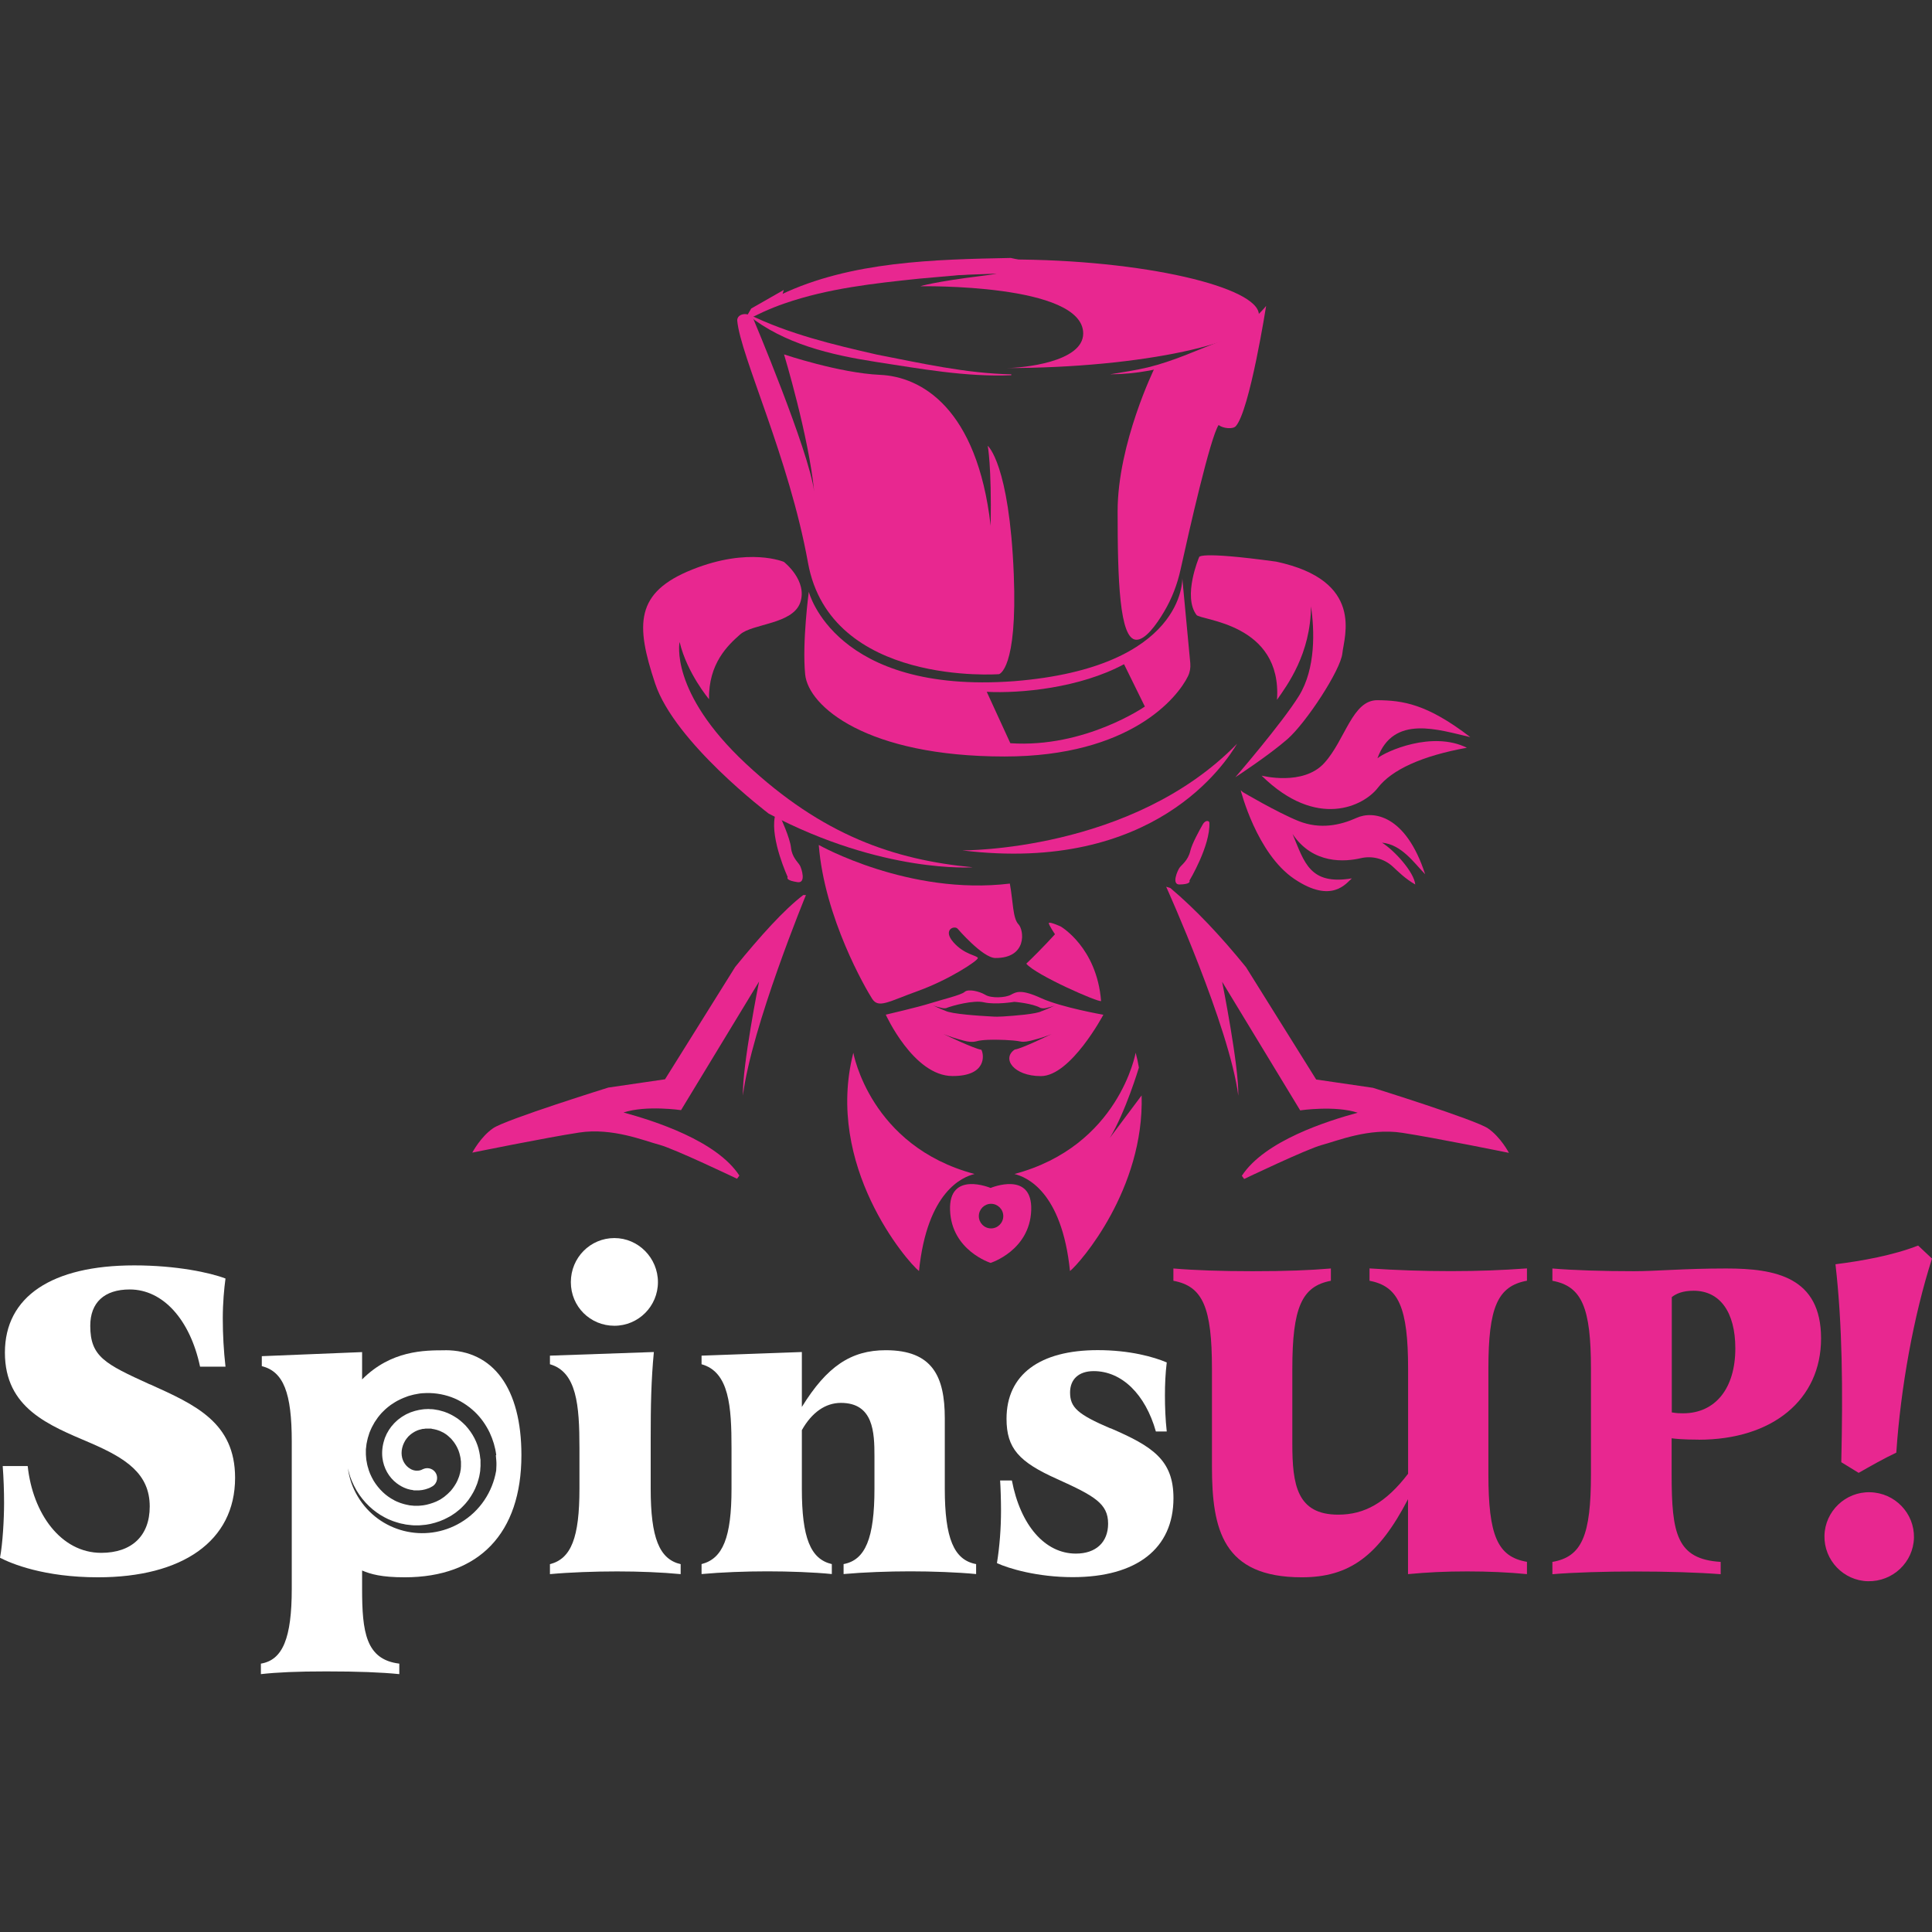 <?xml version="1.0" encoding="UTF-8"?> <svg xmlns="http://www.w3.org/2000/svg" id="Layer_1" viewBox="0 0 256 256"><rect x="0" y="0" width="256" height="256" fill="#333333" stroke="none"/><defs><style>.cls-1{fill:#e82790;}.cls-2{fill:#fff;}</style></defs><path class="cls-1" d="M103.9,74.48s3.13,2.45,2.14,5.35c-1,2.9-6.32,2.79-7.96,4.23s-4.21,3.86-4.13,8.59c0,0-2.91-3.44-3.9-7.59,0,0-1.41,6.61,8.77,16.12,10.18,9.51,19.63,12.75,30.08,13.74,0,0-11.89.89-27.04-7.11,0,0-12.44-9.41-15.05-17.24-2.61-7.84-2.66-12.07,4.91-15.1s12.19-1,12.19-1h-.01Z"></path><path class="cls-1" d="M166.45,43.41c-1.37,1.04-3.05,1.52-4.58,2.29-1.56.7-3.13,1.37-4.73,1.98-3.19,1.31-6.62,1.89-10.06,1.92,1.69-.29,3.38-.52,5.02-.92,3.3-.8,6.41-2.23,9.57-3.46l1.19-.47c1.18-.49,2.46-.73,3.59-1.34h0Z"></path><path class="cls-1" d="M140.09,35.54c-6.08.17-12.21.88-18.26,1.38-6.04.63-12.1,1.29-17.85,3.28-1.91.65-3.76,1.52-5.58,2.48,1.56-1.36,3.2-2.68,5.05-3.63,9.28-4.43,20.38-4.67,30.49-4.87"></path><path class="cls-1" d="M133.64,34.38c-4.35,0-8.52,1.96-12.32,2.27.06,0,10.76-.39,10.76-.39,0,0-.65.13-1.94.29-6.35.78-8.2,1.38-8.2,1.38,0,0,21.59-.39,21.59,6.26,0,3.81-8.1,4.58-10.21,4.58,17.99,0,33.49-3.45,33.49-7.07s-15.19-7.32-33.18-7.32h0Z"></path><path class="cls-1" d="M103.85,38.43s-.3,1.07-.34,1.07-3.45,2.12-3.45,2.12l-1.47.89.95-1.63,4.31-2.46h0Z"></path><path class="cls-1" d="M158.88,73.85s-2.19,5.15-.34,7.63c.5.73,11.37,1.06,10.67,11.25,1.37-1.96,4.46-6.11,4.5-12.38.47,3.1.66,8.23-1.6,11.87-2.27,3.65-8.42,10.77-8.42,10.77,0,0,4.43-2.89,6.9-5.05,2.46-2.15,7.05-9.13,7.28-11.37.23-2.23,2.98-9.64-8.77-12.15-10.57-1.45-10.21-.58-10.21-.58h0Z"></path><path class="cls-1" d="M152.99,48.77s-4.9,9.98-4.9,18.99.24,16.93,2.46,17.01c1.19.04,2.63-1.91,3.71-3.74,1.02-1.72,1.74-3.6,2.17-5.56,1.16-5.27,3.94-17.5,5.04-19.15.63.47,1.89.57,2.27.16,1.84-2,4.03-15.95,4.03-15.95,0,0-4.03,5.43-14.8,8.25h.02Z"></path><path class="cls-1" d="M99.74,42.06s7.4,17.52,8.14,23.05c-.71-7.29-3.99-18.15-3.99-18.15,0,0,7.32,2.47,12.73,2.71,5.41.24,12.85,4.34,14.65,20.01.13-8-.39-10.61-.39-10.61,0,0,2.86,2.36,3.45,17.01.51,12.7-1.96,13.25-1.96,13.25,0,0-22.35,1.65-25.31-14.78-2.51-13.92-8.94-27.35-9.37-32.05-.07-.84,1.22-1.25,2.07-.45h-.02Z"></path><path class="cls-1" d="M127.5,112.68s22.48.19,36.42-14.13c-1.48,2.45-10.88,17.26-36.42,14.13Z"></path><path class="cls-1" d="M108.49,111.96s11.92,6.74,25.32,5.12c.43,2.34.38,4.61,1.14,5.39s1.17,4.5-3.06,4.47c-1.67,0-5.01-3.89-5.01-3.89-.42-.45-2.01.13-.55,1.8,1.46,1.67,3.19,1.75,3.24,2.09s-3.87,2.9-7.86,4.34-5.3,2.38-6.14,1.07c-.84-1.3-6.33-10.73-7.08-20.4h0Z"></path><path class="cls-1" d="M140.54,122.76s4.79,2.75,5.36,9.88c-.26.24-8.68-3.44-9.91-4.95,2.16-2.06,3.8-3.9,3.8-3.9,0,0-.9-1.32-.81-1.49.11-.2,1.56.46,1.56.46h0Z"></path><path class="cls-1" d="M154.52,117.49s8.4,18.6,9.56,27.7c.1-3.92-2.14-15.1-2.14-15.1l10.34,17.04s4.6-.68,7.62.31c-4.02,1.1-12.32,3.71-15.35,8.36l.31.42s8.3-3.97,10.28-4.5c1.99-.52,6.22-2.3,10.65-1.62,4.44.68,14.15,2.66,14.15,2.66,0,0-1.09-2.09-2.77-3.24-1.67-1.15-15.25-5.38-15.25-5.38l-7.52-1.1-9.3-14.89c-3.33-4.1-6.67-7.66-10.02-10.48l-.58-.18h.02Z"></path><path class="cls-1" d="M106.79,118.6s-7.2,17.47-8.35,26.56c-.1-3.92,2.14-15.1,2.14-15.1l-10.34,17.04s-4.6-.68-7.62.31c4.02,1.1,12.32,3.71,15.35,8.36l-.31.42s-8.3-3.97-10.28-4.5c-1.99-.52-6.22-2.3-10.65-1.62-4.44.68-14.15,2.66-14.15,2.66,0,0,1.09-2.09,2.77-3.24,1.67-1.15,15.25-5.38,15.25-5.38l7.52-1.1,9.3-14.89c3.34-4.1,6.43-7.54,9.01-9.52h.38-.02Z"></path><path class="cls-1" d="M113.07,139.49s2.19,12.38,16.06,16.07c-1.57.39-6.27,2.27-7.36,12.86-1.57-1.25-12.53-13.95-8.7-28.92h0Z"></path><path class="cls-1" d="M167.19,102.78s5.48,1.41,8.28-1.67,3.71-8.36,7.05-8.33,6.55.47,12.3,4.89c-4.15-.94-10.18-3.06-12.3,2.8,1.17-.94,7.26-3.66,11.85-1.39-5.92,1.07-9.95,2.9-11.8,5.31-1.85,2.4-8.07,5.57-15.38-1.59h0v-.02Z"></path><path class="cls-1" d="M164.7,104.97s4.49,2.66,7.36,3.82c2.87,1.15,5.56.55,7.7-.42s6.5-.47,9.08,7.47c-1.44-1.46-3.11-3.95-5.72-4.18,1.59.97,4.25,3.87,4.41,5.54-1.35-.78-2.21-1.66-3-2.39-1.14-1.04-2.71-1.44-4.2-1.1-2.06.48-6.34.87-9.06-3.2,1.57,3.76,2.27,6.8,7.86,5.88-.71.58-2.61,3.45-7.62.08-5.01-3.37-7.11-11.76-7.11-11.76l.29.26h0Z"></path><path class="cls-1" d="M103.38,108.21s1.3,2.8,1.43,4.1c.13,1.29.94,1.94,1.18,2.37s.85,2.38-.31,2.21c-1.35-.2-1.42-.49-1.31-.69,0,0-2.27-4.92-1.71-7.93.11-.41.72-.06.72-.06h0Z"></path><path class="cls-1" d="M160.01,108.79c-.23-.03-.46.15-.62.42-.43.75-1.44,2.56-1.67,3.55-.3,1.27-1.13,1.81-1.42,2.21-.28.39-1.1,2.26,0,2.23,1.28-.03,1.39-.31,1.31-.52,0,0,2.77-4.6,2.64-7.66-.02-.16-.12-.22-.23-.23h-.01Z"></path><path class="cls-1" d="M157.72,87.89l-1.06-11.27s.47,11.81-22.28,13.64c-23.8,1.76-27.21-11.85-27.21-11.85,0,0-.9,6.73-.48,10.96.42,4.23,8.15,10.87,26.42,10.87,16.71,0,22.95-7.86,24.3-10.63.26-.53.36-1.12.31-1.71h0ZM133.88,98.49l-3.13-6.82c4.48.23,12.32-.5,18.19-3.66l2.76,5.61s-7.95,5.52-17.82,4.86h0Z"></path><path class="cls-1" d="M131.26,157.41s-5.59-2.35-5.37,2.98c.21,5.33,5.37,6.95,5.37,6.95,0,0,5.17-1.62,5.38-6.95s-5.38-2.98-5.38-2.98ZM131.32,162.77c-.9,0-1.62-.73-1.62-1.63s.73-1.63,1.62-1.63,1.62.73,1.62,1.63-.73,1.63-1.62,1.63Z"></path><path class="cls-1" d="M137.98,132.27c-2.69-1.23-3.32-.84-4.05-.45s-2.58.48-3.37,0c-.78-.47-2.27-.82-2.74-.39-.47.43-3.01,1.02-4.58,1.52s-5.87,1.5-5.87,1.5c0,0,3.68,8.12,8.83,8.13,4.5.02,4.22-2.74,3.84-3.48-.92-.11-5.03-2.09-5.03-2.09.72.31,1.82.66,2.73.89.54.14,1.09.22,1.63.08.77-.24,2.5-.21,2.5-.21,0,0,2.3,0,3.37.24.5.09,1.03-.04,1.52-.16.91-.23,1.87-.52,2.59-.84,0,0-3.96,1.95-4.89,2.06-1.77,1.18-.16,3.52,3.46,3.52,3.97,0,8.28-8.13,8.28-8.13,0,0-5.54-.97-8.22-2.19h0ZM138.04,133.97c-.63.4-3.7.63-5.16.72-.5.03-.99.04-1.49,0-1.64-.09-5.3-.32-6.14-.76-.63-.23-1.62-.71-1.62-.71.32.13.79.26,1.2.35.17.04.34.04.51.02.87-.35,3.69-1.1,5.02-.78,1.57.36,4.05-.06,4.05-.06,0,0,2.39.19,3.45.8.23.07.48.08.72.03.4-.09.88-.22,1.2-.35,0,0-1.12.53-1.73.75h0Z"></path><path class="cls-1" d="M147.03,150.83c2.14-3.53,3.86-9.32,3.88-9.37-.11-.65-.25-1.31-.43-1.97,0,0-2.19,12.38-16.06,16.07,1.57.39,6.27,2.27,7.36,12.86,1.36-1.09,9.86-10.87,9.49-23.27l-4.25,5.68h0Z"></path><path class="cls-1" d="M134.01,49.72c-6.04.25-12.03-.86-17.98-1.77-5.96-.93-12.11-2.36-16.92-6.21l.06-.1c5.41,2.63,11.2,4.02,17.04,5.35,5.87,1.14,11.78,2.49,17.79,2.61v.12h0Z"></path><path class="cls-2" d="M19.84,183.43c-5.95-2.71-7.88-3.67-7.88-7.76,0-3.07,1.86-4.81,5.23-4.81,4.39,0,7.99,3.97,9.32,10.23h3.37c-.24-2.11-.36-4.27-.36-6.38s.18-3.97.36-5.3c-2.04-.78-6.5-1.74-12.09-1.74-10.94,0-17.14,4.15-17.14,11.55s5.83,9.63,11.31,11.97c4.75,2.05,7.88,4.09,7.88,8.43,0,3.91-2.41,6.14-6.43,6.14-5.35,0-9.08-5.23-9.74-11.5H.36c.12,1.63.18,3.31.18,4.93,0,2.05-.18,5.36-.54,7.22,1.5.78,5.83,2.59,12.99,2.59,11.12,0,18.16-4.76,18.16-13.18,0-7.34-5.29-9.69-11.3-12.4h0Z"></path><path class="cls-2" d="M58.98,178.92c-2.76,0-7.15,0-11,3.86v-3.62l-13.29.54v1.32c2.88.72,3.97,3.55,3.97,9.99v19.5c0,6.56-1.2,9.45-4.09,9.93v1.39c2.16-.24,4.75-.36,8.66-.36,4.27,0,7.27.12,9.68.36v-1.39c-4.45-.54-4.93-4.21-4.93-9.93v-2.41c1.14.48,2.53.9,5.65.9,9.86,0,15.46-5.84,15.46-16.19,0-8.85-3.73-13.9-10.1-13.9h-.01ZM65.7,192.81c.02.13.03.29.04.45,0,.08.01.16.02.23l.02.35v.3c-.01.23-.02.45-.03.67,0,.03,0,.06-.01.09-.48,2.76-2.11,5.31-4.7,6.85-4.72,2.81-10.82,1.27-13.63-3.45-.71-1.18-1.14-2.46-1.31-3.74.04.17.08.34.13.52.19.76.51,1.53,1.01,2.4v.02l.02.02c.93,1.54,2.22,2.76,3.71,3.54.3.17.6.3.87.4.08.04.17.07.25.1l.15.05c.08.03.17.05.25.08.28.09.6.19.94.24.05,0,.09.02.13.03.13.03.31.07.5.08l.54.06c.18.02.33.02.47.02h.44l.36-.03c.75-.04,1.53-.21,2.39-.52l.53-.22.05-.02c.15-.07.27-.13.38-.19.05-.03.09-.05.15-.08l.25-.13.03-.02c.07-.04.13-.08.2-.12l.49-.33.56-.45c.06-.05.12-.1.17-.15l.24-.24s.07-.07.1-.1c.08-.09.18-.18.28-.3l.34-.42.04-.05c.5-.7.86-1.35,1.09-1.99l.08-.2.11-.37s.03-.08.04-.12c.03-.11.07-.25.11-.42l.08-.43c.04-.18.05-.34.06-.46v-.08c.04-.31.04-.58.03-.83v-.42c-.02-.08-.03-.16-.04-.24-.02-.22-.05-.47-.11-.75-.25-1.3-.89-2.52-1.83-3.55l-.04-.04c-.38-.38-.86-.83-1.45-1.16-.21-.13-.41-.23-.57-.31-.06-.03-.12-.06-.18-.08l-.12-.06c-.08-.03-.16-.06-.24-.09-.04-.02-.08-.03-.13-.05l-.17-.06-.65-.18-.53-.09c-.06,0-.13-.02-.19-.03l-.25-.02h-.12c-.08,0-.17,0-.24-.02l-.47.02s-.14,0-.25.02l-.2.03s-.08,0-.12.02c-.07,0-.15.02-.22.03l-.56.13-.58.19-.45.2c-.09.04-.23.1-.39.21-.03.02-.06.04-.09.05-.15.09-.34.2-.53.36-.02.02-.04.03-.06.04-.06.04-.12.09-.18.14l-.26.24c-.17.15-.3.29-.39.41-.03.03-.05.06-.07.08-.13.13-.21.25-.26.33l-.18.25-.23.4c-.05.08-.12.2-.18.37,0,.03-.03.06-.04.09-.06.12-.13.28-.18.48-.25.77-.34,1.59-.25,2.37.16,1.36.85,2.59,1.91,3.39.44.33.86.55,1.29.7.12.05.23.07.31.09l.19.05c.06.02.13.02.2.03h.02s.09.02.13.03l.12.03h.27c.57.03,1.11-.06,1.6-.25.17-.05.3-.12.38-.17l.06-.03c.65-.29.95-1.06.66-1.72-.29-.65-1.06-.95-1.72-.66l-.07.03c-.06.03-.1.05-.15.07l-.09.04c-.16.06-.34.09-.54.08h-.14s-.1-.02-.16-.03h-.03c-.06-.02-.12-.04-.18-.05l-.05-.02c-.17-.05-.35-.16-.56-.31-.23-.18-.78-.69-.89-1.61-.05-.42,0-.86.15-1.29l.03-.09s.03-.06.04-.09c.03-.07.06-.13.09-.21.03-.04.05-.08.06-.11l.09-.17.1-.15s.05-.07.08-.11c.05-.06.1-.12.15-.18.03-.04.08-.09.08-.1l.25-.23s.04-.03.05-.04c.05-.03.09-.07.13-.1l.05-.04s.12-.08.2-.13c.05-.03.1-.06.15-.09l.03-.02s.03,0,.04-.02l.3-.14.23-.08.46-.12s.06,0,.09,0c.06,0,.12-.02.17-.02l.11-.02h.38s.07,0,.1,0c.06,0,.12,0,.18,0h.13s.06.02.09.03l.29.05.4.1.1.04c.06.02.11.04.18.06.04,0,.07.03.1.04.07.04.14.07.21.1.09.05.2.09.25.12l.11.07c.33.19.65.48.91.74.43.48.98,1.26,1.18,2.3l.02.09c.03.09.04.24.06.39,0,.08.02.16.03.23v.22c0,.17,0,.32,0,.45,0,.08-.02.15-.02.23v.09l-.09.5s-.03.1-.05.17c-.02.06-.04.12-.05.19l-.05.16-.08.2c-.14.41-.38.84-.73,1.32l-.27.34c-.05.05-.09.1-.15.15-.05.05-.09.09-.13.13l-.15.15s-.04.03-.05.04l-.4.34-.44.3s-.04.03-.06.04l-.17.09c-.06.03-.12.06-.18.09-.07.04-.13.07-.2.1l-.43.17c-.62.22-1.16.34-1.65.37l-.25.02h-.63l-.52-.05h-.04s-.11-.02-.17-.04c-.08-.02-.16-.03-.25-.05-.17-.03-.37-.09-.6-.16-.07-.02-.15-.05-.22-.07-.07-.03-.15-.06-.23-.09-.21-.08-.41-.17-.56-.25l-.06-.04c-1.06-.54-2.01-1.45-2.69-2.56-.38-.66-.62-1.23-.75-1.77l-.03-.08c-.06-.19-.1-.42-.14-.66-.02-.09-.03-.18-.05-.26,0-.11-.02-.22-.03-.33l-.03-.39v-.66l.08-.69s0-.08.02-.11l.08-.39c.03-.11.05-.23.08-.34l.16-.51s.02-.07.03-.1.02-.06.03-.09l.16-.38c.05-.11.09-.22.15-.33l.37-.67.43-.63c.08-.1.17-.2.25-.31l.11-.13c.09-.1.17-.2.24-.26l.08-.08c.23-.23.46-.45.67-.61l.15-.11c.09-.07.18-.15.28-.21l.48-.31c.18-.12.4-.23.65-.35.07-.04.15-.07.22-.11h.03c.06-.04.16-.08.26-.12l.6-.23.62-.17c.1-.03.2-.05.27-.06h.03c.08-.02.16-.03.24-.05.26-.05.51-.09.72-.1h.05c1.27-.1,2.58.08,3.79.52,1.12.41,2.19,1.09,3.09,1.94.81.77,1.47,1.7,1.98,2.75.45.96.75,1.98.87,2.95v.05h-.04Z"></path><path class="cls-2" d="M86.22,197.27v-6.62c0-4.39.06-7.71.42-11.5l-13.77.48v1.14c3.55,1.02,3.91,5.42,3.91,11.08v5.42c0,6.44-1.08,9.27-3.91,9.99v1.32c2.58-.24,5.95-.36,8.9-.36s5.95.12,8.42.36v-1.32c-2.83-.66-3.97-3.49-3.97-9.99Z"></path><path class="cls-2" d="M81.41,175.67c3.19,0,5.77-2.59,5.77-5.78s-2.58-5.84-5.77-5.84-5.77,2.59-5.77,5.84,2.58,5.78,5.77,5.78Z"></path><path class="cls-2" d="M125.19,197.27v-9.33c0-5.54-1.62-9.03-7.82-9.03-4.63,0-7.82,2.17-11.12,7.52v-7.28l-13.29.48v1.14c3.67,1.02,3.97,5.6,3.97,11.13v5.36c0,6.44-1.14,9.27-3.97,9.99v1.32c2.65-.24,5.83-.36,8.72-.36s6.19.12,8.54.36v-1.32c-2.83-.66-3.97-3.49-3.97-9.99v-7.76c1.32-2.35,3.13-3.61,5.17-3.61,4.33,0,4.45,3.91,4.45,7.1v4.27c0,6.56-1.2,9.45-4.09,9.99v1.32c2.65-.24,5.95-.36,8.84-.36s6.25.12,8.72.36v-1.32c-2.95-.54-4.15-3.43-4.15-9.99h-.01.01Z"></path><path class="cls-2" d="M147.14,189.27c-4.33-1.86-5.35-2.77-5.35-4.76,0-1.74,1.14-2.83,3.13-2.83,3.73,0,6.85,3.07,8.24,8h1.44c-.18-1.63-.24-3.25-.24-4.76s.06-2.89.24-4.39c-1.69-.72-4.87-1.63-9.14-1.63-7.7,0-12.09,3.25-12.09,9.09,0,3.91,1.62,5.72,6.73,8,4.93,2.23,6.73,3.25,6.73,5.9,0,2.47-1.62,3.97-4.27,3.97-4.09,0-7.34-3.73-8.48-9.69h-1.56c.06.78.12,2.65.12,3.97,0,2.35-.18,4.76-.54,6.98,1.56.72,5.35,1.86,10.04,1.86,8.48,0,13.35-3.79,13.35-10.47,0-5.06-2.77-6.86-8.36-9.27v.02h0Z"></path><path class="cls-1" d="M181.47,168.08v1.63c3.85.72,5.11,3.55,5.11,11.67v13.9c-2.95,3.85-5.77,5.42-9.26,5.42-5.47,0-6.08-3.97-6.08-9.39v-9.93c0-8.13,1.26-10.95,5.11-11.67v-1.63c-2.83.24-5.89.36-10.35.36-4.21,0-7.7-.12-10.52-.36v1.63c3.91.72,5.11,3.55,5.11,11.67v12.94c0,8.36,1.44,14.68,11.91,14.68,6.31,0,10.16-2.83,14.07-10.35v9.93c2.58-.24,4.81-.36,7.88-.36,2.77,0,5.47.12,7.88.36v-1.63c-3.91-.66-5.11-3.49-5.11-11.62v-13.96c0-8.13,1.2-10.95,5.11-11.67v-1.63c-3.3.24-6.43.36-10.1.36s-7.22-.12-10.77-.36h0Z"></path><path class="cls-1" d="M225.07,190.77c9.8,0,16.23-5.3,16.23-13.42s-6.01-9.27-12.57-9.27c-5.59,0-9.2.36-12.21.36-4.09,0-8.06-.12-10.82-.36v1.63c3.91.72,5.11,3.55,5.11,11.67v13.96c0,8.13-1.2,10.95-5.11,11.62v1.63c2.83-.24,7.1-.36,10.88-.36,4.27,0,8.3.12,11.42.36v-1.63c-5.83-.36-6.5-3.73-6.5-11.62v-4.76c.42.06,1.5.18,3.55.18h.02ZM221.52,171.87c.54-.42,1.38-.84,2.89-.84,3.49,0,5.53,2.83,5.53,7.64,0,5.3-2.65,8.6-6.92,8.6-.48,0-.78,0-1.5-.12v-15.29h0Z"></path><path class="cls-1" d="M253.61,203.76c.07-3.24-2.52-5.96-5.83-6.03h0c-3.24-.08-5.96,2.52-6.03,5.76-.07,3.24,2.52,5.96,5.76,6.03,3.3.07,6.02-2.52,6.1-5.76"></path><path class="cls-1" d="M254.16,165.04c-3.27,1.29-7.44,2.04-10.95,2.48.92,8.06.99,16.56.77,26.23l2.3,1.41c1.64-.93,3.28-1.87,4.99-2.68h0c.58-8.61,2.29-18.11,4.73-25.71"></path></svg> 